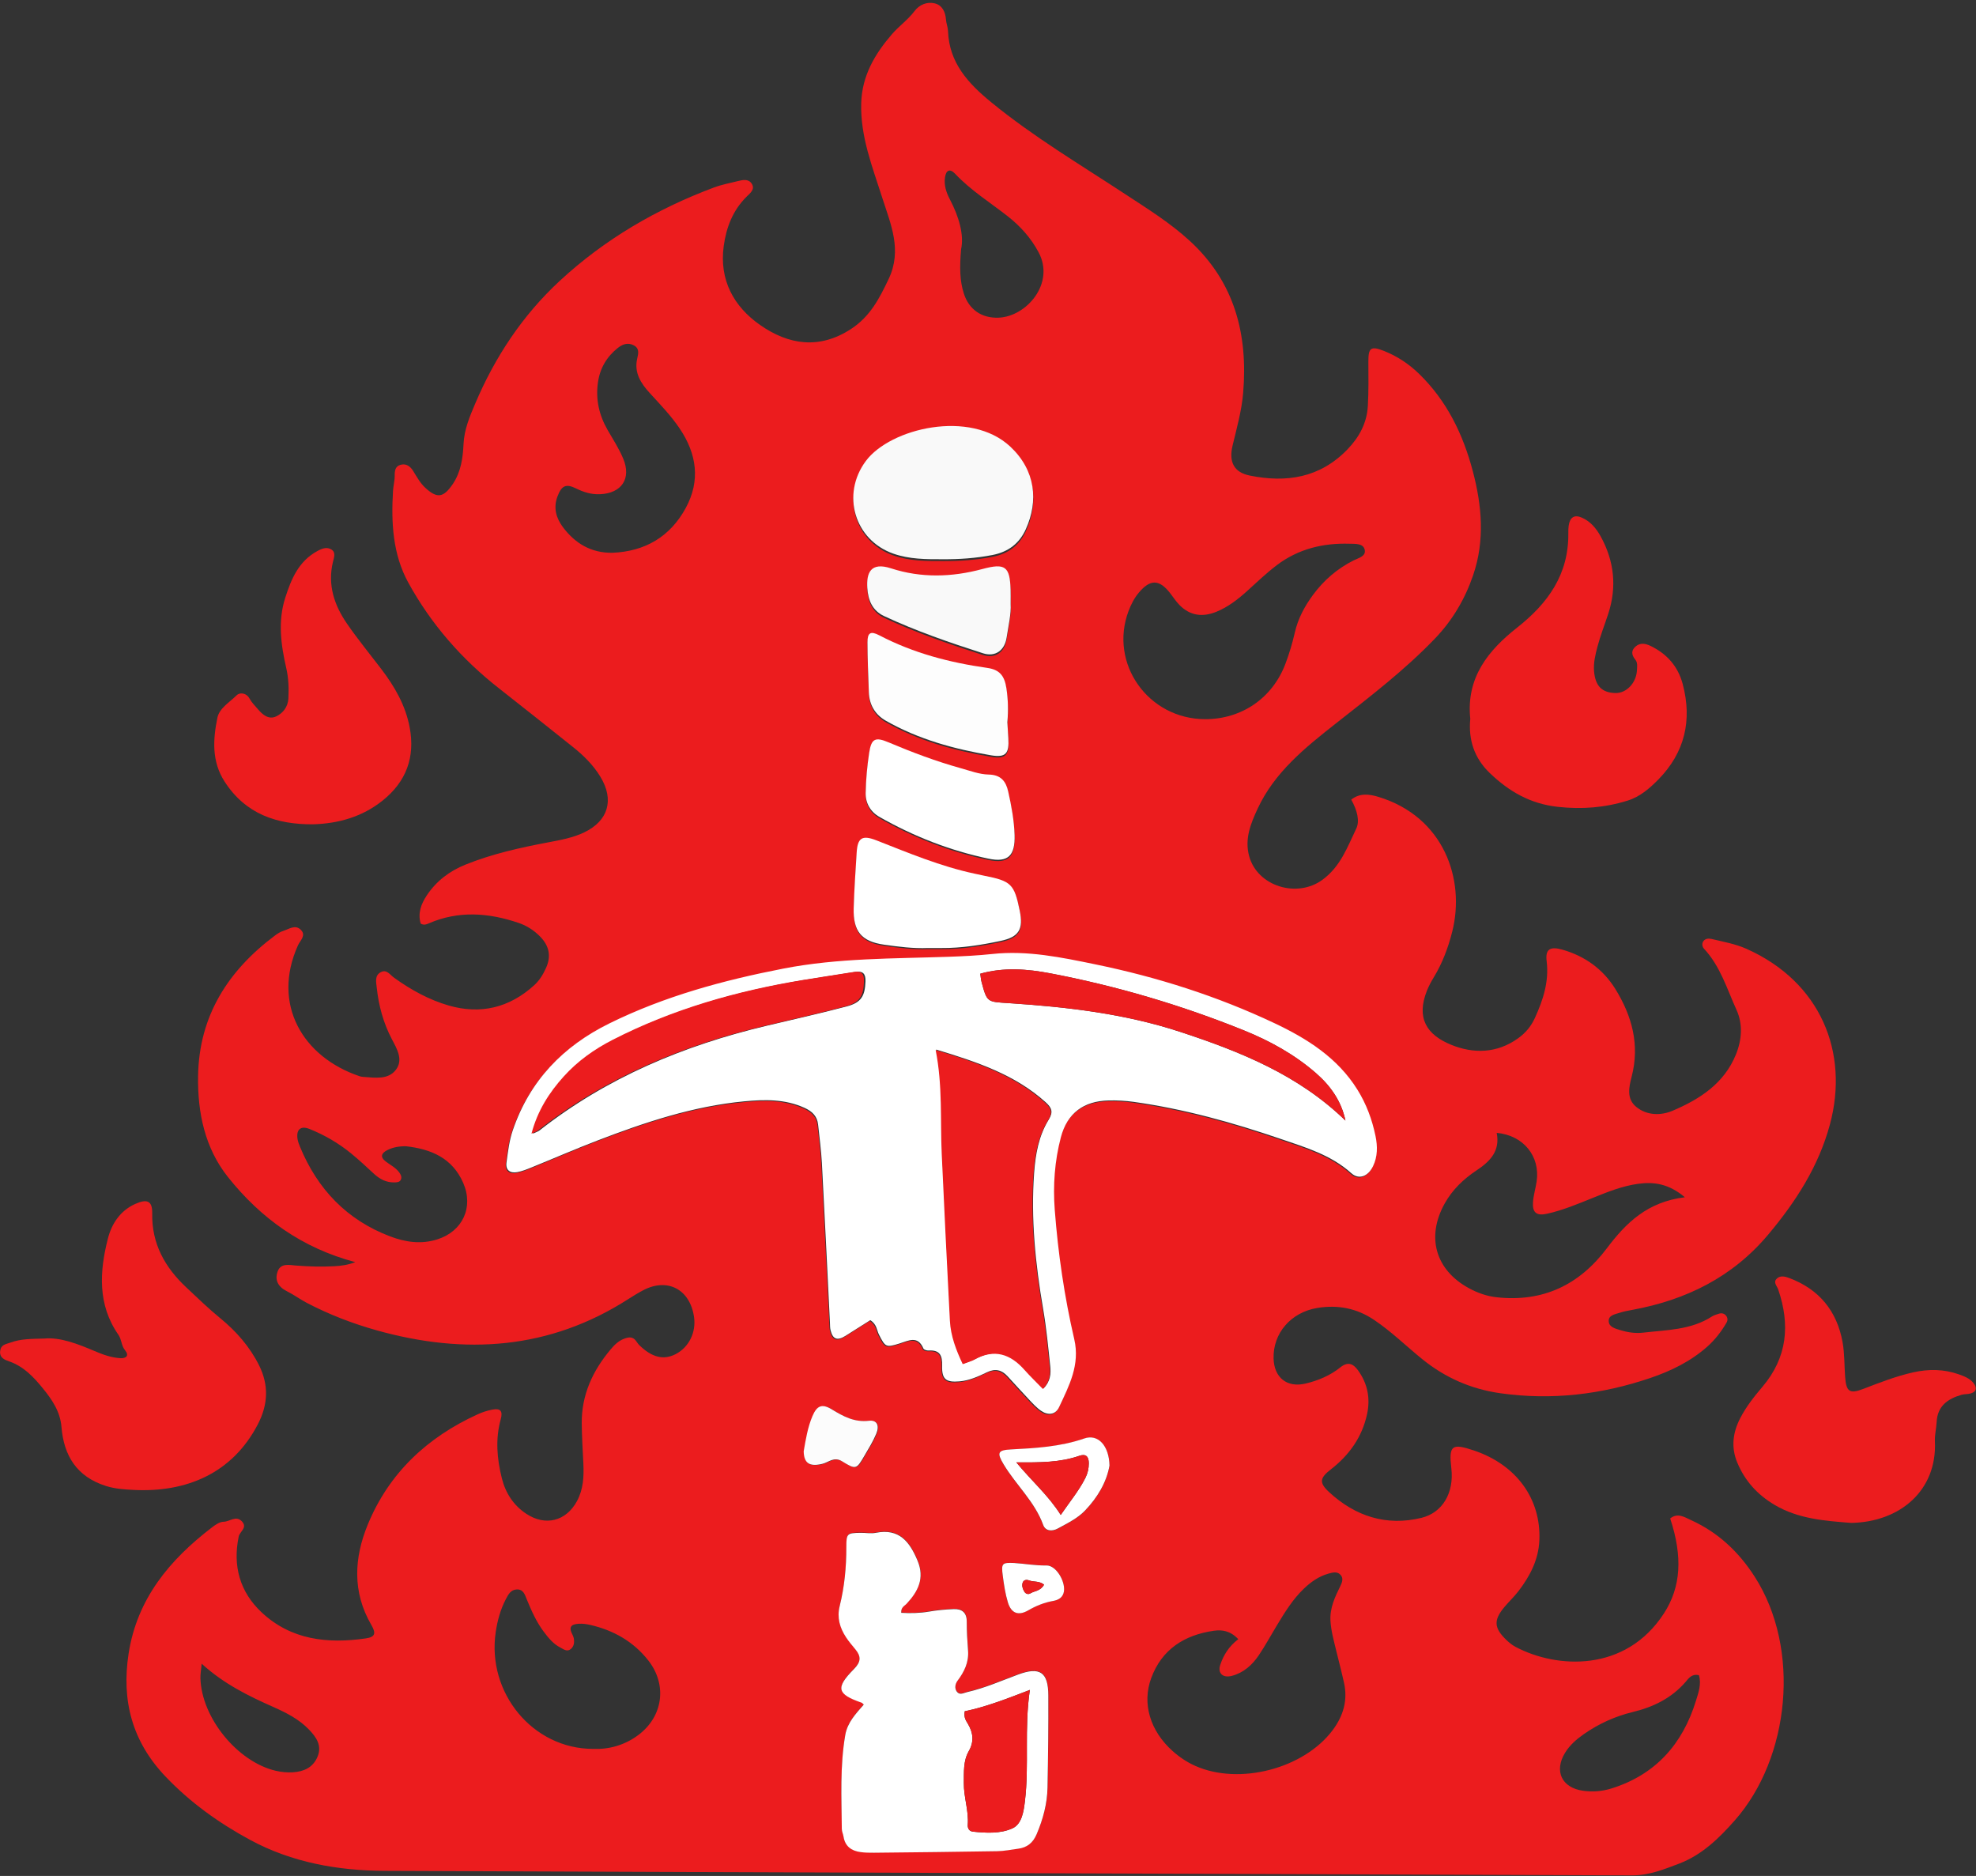 <?xml version="1.0" encoding="UTF-8" standalone="no"?>
<svg xmlns="http://www.w3.org/2000/svg" xmlns:svg="http://www.w3.org/2000/svg" width="172.884mm" height="164.097mm" viewBox="0 0 172.884 164.097" version="1.1" id="svg1">
  <rect x="0" y="0" width="172.884" height="164.097" fill="#333333" stroke="none"/>
  <defs id="defs1">
    <clipPath id="clipPath119">
      <path d="M 0,2000 H 2000 V 0 H 0 Z" transform="translate(-1007.918,-1146.702)" id="path119"></path>
    </clipPath>
    <clipPath id="clipPath159">
      <path d="M 0,2000 H 2000 V 0 H 0 Z" transform="translate(-673.126,-1224.148)" id="path159"></path>
    </clipPath>
    <clipPath id="clipPath163">
      <path d="M 0,2000 H 2000 V 0 H 0 Z" transform="translate(-1165.387,-1438.024)" id="path163"></path>
    </clipPath>
    <clipPath id="clipPath165">
      <path d="M 0,2000 H 2000 V 0 H 0 Z" transform="translate(-1296.897,-1160.522)" id="path165"></path>
    </clipPath>
    <clipPath id="clipPath167">
      <path d="M 0,2000 H 2000 V 0 H 0 Z" transform="translate(-765.909,-1401.617)" id="path167"></path>
    </clipPath>
    <clipPath id="clipPath181">
      <path d="M 0,2000 H 2000 V 0 H 0 Z" transform="translate(-1122.291,-1299.375)" id="path181"></path>
    </clipPath>
    <clipPath id="clipPath183">
      <path d="M 0,2000 H 2000 V 0 H 0 Z" transform="translate(-990.879,-1095.509)" id="path183"></path>
    </clipPath>
    <clipPath id="clipPath185">
      <path d="M 0,2000 H 2000 V 0 H 0 Z" transform="translate(-1085.446,-1120.341)" id="path185"></path>
    </clipPath>
    <clipPath id="clipPath187">
      <path d="M 0,2000 H 2000 V 0 H 0 Z" transform="translate(-1073.98,-1438.432)" id="path187"></path>
    </clipPath>
    <clipPath id="clipPath189">
      <path d="M 0,2000 H 2000 V 0 H 0 Z" transform="translate(-1239.882,-1273.135)" id="path189"></path>
    </clipPath>
    <clipPath id="clipPath191">
      <path d="M 0,2000 H 2000 V 0 H 0 Z" transform="translate(-983.302,-1493.097)" id="path191"></path>
    </clipPath>
    <clipPath id="clipPath193">
      <path d="M 0,2000 H 2000 V 0 H 0 Z" transform="translate(-862.344,-1082.409)" id="path193"></path>
    </clipPath>
    <clipPath id="clipPath195">
      <path d="M 0,2000 H 2000 V 0 H 0 Z" transform="translate(-869,-1495.963)" id="path195"></path>
    </clipPath>
    <clipPath id="clipPath197">
      <path d="M 0,2000 H 2000 V 0 H 0 Z" transform="translate(-978.211,-1358.924)" id="path197"></path>
    </clipPath>
    <clipPath id="clipPath199">
      <path d="M 0,2000 H 2000 V 0 H 0 Z" transform="translate(-1008.084,-1397.895)" id="path199"></path>
    </clipPath>
    <clipPath id="clipPath201">
      <path d="M 0,2000 H 2000 V 0 H 0 Z" transform="translate(-1005.584,-1436.811)" id="path201"></path>
    </clipPath>
    <clipPath id="clipPath203">
      <path d="M 0,2000 H 2000 V 0 H 0 Z" transform="translate(-797.708,-1290.758)" id="path203"></path>
    </clipPath>
    <clipPath id="clipPath205">
      <path d="M 0,2000 H 2000 V 0 H 0 Z" transform="translate(-1006.715,-1477.632)" id="path205"></path>
    </clipPath>
    <clipPath id="clipPath207">
      <path d="M 0,2000 H 2000 V 0 H 0 Z" transform="translate(-989.585,-1600.886)" id="path207"></path>
    </clipPath>
    <clipPath id="clipPath209">
      <path d="M 0,2000 H 2000 V 0 H 0 Z" transform="translate(-1244.738,-1107.897)" id="path209"></path>
    </clipPath>
    <clipPath id="clipPath211">
      <path d="M 0,2000 H 2000 V 0 H 0 Z" transform="translate(-726.967,-1111.861)" id="path211"></path>
    </clipPath>
    <clipPath id="clipPath213">
      <path d="M 0,2000 H 2000 V 0 H 0 Z" transform="translate(-1008.681,-1181.414)" id="path213"></path>
    </clipPath>
    <clipPath id="clipPath215">
      <path d="M 0,2000 H 2000 V 0 H 0 Z" transform="translate(-935.289,-1185.244)" id="path215"></path>
    </clipPath>
    <clipPath id="clipPath217">
      <path d="M 0,2000 H 2000 V 0 H 0 Z" transform="translate(-1018.264,-1139.204)" id="path217"></path>
    </clipPath>
    <clipPath id="clipPath219">
      <path d="M 0,2000 H 2000 V 0 H 0 Z" transform="translate(-1017.844,-1206.745)" id="path219"></path>
    </clipPath>
    <clipPath id="clipPath221">
      <path d="M 0,2000 H 2000 V 0 H 0 Z" transform="translate(-841.316,-1294.851)" id="path221"></path>
    </clipPath>
    <clipPath id="clipPath223">
      <path d="M 0,2000 H 2000 V 0 H 0 Z" transform="translate(-1122.291,-1299.375)" id="path223"></path>
    </clipPath>
    <clipPath id="clipPath225">
      <path d="M 0,2000 H 2000 V 0 H 0 Z" transform="translate(-990.879,-1095.509)" id="path225"></path>
    </clipPath>
    <clipPath id="clipPath227">
      <path d="M 0,2000 H 2000 V 0 H 0 Z" transform="translate(-1008.681,-1181.414)" id="path227"></path>
    </clipPath>
    <clipPath id="clipPath229">
      <path d="M 0,2000 H 2000 V 0 H 0 Z" transform="translate(-1018.264,-1139.204)" id="path229"></path>
    </clipPath>
  </defs>
  <g id="layer1" transform="translate(-21.627,-41.207)">
    <path id="path118" d="m 0,0 c -4.206,0.172 -4.507,-0.072 -3.93,-4.477 0.401,-3.057 0.863,-6.148 1.743,-9.09 1.146,-3.828 3.607,-4.801 7.062,-2.805 2.729,1.577 5.511,2.695 8.611,3.253 1.454,0.262 2.978,0.873 3.564,2.605 1.148,3.398 -2.337,9.737 -5.877,9.662 C 7.377,-0.932 3.723,-0.246 0,0 m -72.627,38.542 c 0.068,-4.219 2.089,-5.415 6.505,-4.334 2.156,0.528 3.982,2.582 6.753,0.868 4.827,-2.985 4.987,-2.795 7.765,1.956 1.442,2.466 2.958,4.924 4.06,7.546 1.207,2.872 0.246,4.829 -2.5,4.509 -5.029,-0.586 -8.833,1.477 -12.854,3.931 -3.425,2.089 -5.169,1.299 -6.708,-2.329 -1.644,-3.872 -2.308,-8.024 -3.021,-12.147 M 32.986,33.593 C 32.859,40.438 29.072,44.634 24.275,42.976 15.973,40.105 7.455,39.627 -1.149,39.182 -5.693,38.946 -5.993,37.984 -3.641,34.05 0.647,26.879 7.131,21.171 10.067,13.062 c 0.748,-2.067 2.975,-2.356 5.094,-1.192 3.293,1.81 6.74,3.444 9.363,6.183 4.351,4.542 7.454,9.811 8.462,15.54 m -313.937,-68.434 c -0.192,-2.094 -0.473,-3.551 -0.435,-4.999 0.361,-13.626 12.747,-28.897 26.025,-32.015 1.914,-0.451 3.962,-0.647 5.922,-0.528 3.719,0.227 6.932,1.573 8.523,5.31 1.69,3.967 -0.443,6.875 -2.947,9.482 -3.435,3.575 -7.822,5.798 -12.281,7.778 -8.65,3.843 -17.119,7.962 -24.807,14.972 m 517.771,-3.964 c -2.536,0.583 -3.597,-1.178 -4.663,-2.398 -4.884,-5.591 -11.114,-8.617 -18.199,-10.334 -6.083,-1.473 -11.735,-4.033 -16.891,-7.617 -2.568,-1.786 -4.917,-3.821 -6.563,-6.527 -3.833,-6.299 -1.108,-12.066 6.246,-13.085 3.324,-0.461 6.655,-0.202 9.879,0.809 15.234,4.778 24.558,15.363 29.16,30.287 0.85,2.755 1.978,5.821 1.031,8.865 M -18.333,454.184 c -0.545,-6.474 -0.432,-10.901 0.922,-15.207 1.766,-5.614 6.185,-8.672 12.088,-8.427 9.595,0.399 19.552,11.806 13.791,22.608 -2.681,5.027 -6.379,9.098 -10.763,12.526 -6.11,4.776 -12.718,8.902 -18.099,14.613 -1.795,1.907 -3.125,1.291 -3.501,-1.203 -0.418,-2.782 0.463,-5.321 1.702,-7.679 3.184,-6.067 4.929,-12.357 3.86,-17.231 m 17.13,-123.253 c 0,2.198 0.032,3.531 -0.006,4.862 -0.235,8.169 -1.834,9.386 -9.806,7.234 -10.537,-2.843 -21.18,-3.122 -31.505,0.24 -7.172,2.335 -8.558,-1.641 -8.243,-6.737 0.263,-4.265 1.747,-7.86 5.804,-9.759 11.065,-5.179 22.61,-9.143 34.219,-12.864 4.26,-1.365 7.477,1.029 8.144,5.371 0.637,4.147 1.604,8.273 1.393,11.653 M -210.209,144.057 c -2.294,0.055 -4.473,-0.285 -6.507,-1.301 -2.071,-1.033 -2.652,-2.387 -0.57,-3.968 1.584,-1.204 3.414,-2.089 4.639,-3.743 0.551,-0.744 0.958,-1.565 0.605,-2.455 -0.379,-0.958 -1.344,-0.997 -2.222,-1.02 -2.839,-0.075 -5.12,1.128 -7.159,3.018 -2.604,2.414 -5.204,4.846 -7.956,7.085 -4.33,3.523 -9.158,6.313 -14.318,8.381 -3.115,1.248 -4.672,-0.331 -4.07,-3.658 0.156,-0.863 0.485,-1.708 0.822,-2.525 6.066,-14.682 16.225,-25.308 31.186,-30.978 5.248,-1.989 10.691,-2.797 16.301,-1.019 8.771,2.779 12.65,11.144 8.911,19.606 -3.777,8.544 -11.07,11.593 -19.662,12.577 M -2.334,290.109 c 0.381,4.203 0.241,7.978 -0.312,11.705 -0.663,4.455 -2.409,6.52 -6.645,7.118 -13.032,1.84 -25.575,5.129 -37.315,11.259 -3.05,1.592 -4.103,0.903 -4.099,-2.438 0.006,-5.748 0.282,-11.497 0.48,-17.245 0.149,-4.335 2.147,-7.717 5.852,-9.831 11.303,-6.449 23.696,-9.817 36.389,-11.965 5.19,-0.878 6.293,0.679 5.993,5.86 -0.115,1.988 -0.246,3.974 -0.343,5.537 m 2.5,-38.916 c -0.159,5.101 -1.096,10.098 -2.204,15.053 -0.786,3.511 -2.483,5.801 -6.761,5.886 -3.231,0.064 -6.464,1.306 -9.649,2.193 -8.541,2.379 -16.819,5.492 -24.987,8.945 -4.655,1.968 -5.952,1.258 -6.698,-3.699 -0.689,-4.579 -1.127,-9.23 -1.2,-13.857 -0.053,-3.48 1.621,-6.443 4.774,-8.239 11.815,-6.728 24.378,-11.634 37.663,-14.421 6.876,-1.443 9.27,1.065 9.062,8.139 m -29.873,-38.971 c 1.552,0 3.103,0.011 4.654,-0.002 6.903,-0.057 13.694,1.034 20.394,2.45 6.471,1.367 7.956,4.07 6.648,10.469 -1.885,9.225 -2.927,10.245 -12.338,12.09 -1.084,0.212 -2.159,0.465 -3.239,0.695 -11.762,2.506 -22.797,7.14 -33.93,11.504 -4.962,1.946 -6.56,0.92 -6.876,-4.18 -0.397,-6.411 -0.853,-12.824 -1.029,-19.243 -0.221,-8.02 2.673,-11.518 10.488,-12.627 5.035,-0.715 10.107,-1.372 15.228,-1.156 m -109.211,137.039 c 11.293,0.464 19.954,5.534 25.357,15.464 5.163,9.487 3.831,18.745 -2.125,27.554 -2.999,4.435 -6.691,8.252 -10.282,12.175 -3.079,3.363 -5.502,7.056 -4.366,11.945 0.426,1.834 0.81,3.546 -1.223,4.602 -2.045,1.062 -3.902,0.348 -5.539,-0.962 -3.789,-3.033 -6.098,-6.941 -6.804,-11.781 -0.866,-5.941 0.372,-11.427 3.361,-16.594 1.884,-3.257 3.959,-6.456 5.389,-9.913 2.842,-6.87 -0.589,-11.913 -8.034,-12.245 -2.941,-0.131 -5.615,0.672 -8.285,1.99 -3.579,1.766 -5.049,0.952 -6.454,-2.807 -1.472,-3.938 -0.423,-7.485 1.936,-10.62 4.229,-5.619 9.771,-8.912 17.069,-8.808 m -6.656,-413.554 c 5.372,-0.23 10.864,1.218 15.665,4.824 8.56,6.43 10.001,17.387 3.381,25.786 -5.153,6.538 -12.004,10.394 -20.034,12.247 -1.283,0.296 -2.644,0.486 -3.949,0.406 -1.903,-0.117 -3.693,-0.587 -2.468,-3.229 0.279,-0.601 0.608,-1.212 0.717,-1.851 0.229,-1.354 0.085,-2.711 -1.035,-3.654 -1.319,-1.11 -2.571,-0.018 -3.631,0.516 -2.422,1.222 -4.123,3.334 -5.728,5.466 -2.558,3.396 -4.246,7.257 -5.863,11.159 -0.661,1.594 -1.139,3.548 -3.467,3.454 -2.107,-0.085 -2.94,-1.768 -3.767,-3.337 -1.882,-3.572 -2.921,-7.415 -3.514,-11.39 -3.126,-20.985 12.789,-40.408 33.693,-40.397 m 120.957,410.685 c 5.765,-0.031 11.431,0.357 17.162,1.465 5.669,1.096 9.388,4.157 11.551,8.924 4.421,9.739 3.383,20.339 -5.341,28.524 -13.856,12.999 -41.496,6.431 -49.972,-4.933 -8.593,-11.52 -3.975,-27.33 9.514,-32.048 5.557,-1.944 11.318,-1.944 17.086,-1.932 M 231.964,126.434 c -5.568,4.671 -10.655,5.398 -16.119,4.655 -5.555,-0.755 -10.698,-2.849 -15.84,-4.923 -5.145,-2.076 -10.269,-4.23 -15.701,-5.433 -3.634,-0.804 -5.11,0.387 -4.866,3.984 0.166,2.419 0.916,4.793 1.268,7.207 1.265,8.694 -4.552,15.923 -13.819,16.778 1.25,-6.241 -2.232,-9.839 -6.972,-12.982 -4.455,-2.955 -8.307,-6.618 -10.988,-11.402 -6.488,-11.574 -3.251,-23.064 8.425,-29.364 2.943,-1.588 6.06,-2.71 9.434,-3.088 16.038,-1.795 28.644,4.232 38.199,16.924 6.56,8.712 13.971,16.065 26.979,17.644 M 66.063,291.73 c 12.596,-0.013 23.248,7.236 27.738,19.084 1.332,3.513 2.428,7.147 3.26,10.811 1.107,4.883 3.39,9.124 6.307,13.081 3.746,5.082 8.402,9.088 14.076,11.94 1.637,0.823 4.414,1.402 3.773,3.775 -0.581,2.153 -3.305,1.912 -5.236,1.971 -9.127,0.281 -17.663,-1.788 -25.037,-7.342 -3.709,-2.794 -7.071,-6.054 -10.534,-9.167 -3.154,-2.835 -6.477,-5.388 -10.44,-7.008 -4.786,-1.955 -9.141,-1.405 -12.824,2.371 -1.229,1.26 -2.184,2.785 -3.281,4.176 -3.709,4.707 -6.836,4.721 -10.75,0.035 -1.581,-1.894 -2.684,-4.062 -3.549,-6.363 -6.807,-18.126 6.819,-37.344 26.497,-37.364 M 77.528,-26.361 c -2.737,2.905 -5.613,3.333 -8.514,2.907 -10.166,-1.494 -17.938,-6.399 -21.612,-16.393 -3.243,-8.821 -0.309,-18.316 7.437,-25.21 2.338,-2.082 4.909,-3.81 7.767,-5.089 15.269,-6.83 37.635,-1.003 47.601,12.386 3.629,4.875 5.228,10.252 3.893,16.286 -0.863,3.896 -1.887,7.756 -2.826,11.634 -0.782,3.231 -1.66,6.426 -1.865,9.79 -0.272,4.445 1.523,8.215 3.388,12.011 0.599,1.22 1.149,2.598 0.214,3.771 -1.145,1.438 -2.735,1.013 -4.294,0.576 -3.308,-0.929 -6.014,-2.826 -8.446,-5.14 -3.903,-3.712 -6.679,-8.273 -9.442,-12.834 -2.068,-3.416 -3.973,-6.94 -6.203,-10.246 -2.276,-3.373 -5.261,-6.067 -9.325,-7.131 -3.124,-0.818 -4.968,0.923 -4.013,3.787 1.131,3.392 2.974,6.403 6.24,8.895 m -129.483,-22.52 c -2.711,-3.111 -5.646,-6.139 -6.401,-10.514 -1.864,-10.794 -1.285,-21.665 -1.192,-32.521 0.007,-0.864 0.447,-1.716 0.585,-2.589 0.53,-3.374 2.73,-4.942 5.884,-5.371 1.531,-0.208 3.098,-0.238 4.647,-0.222 14.202,0.149 28.405,0.288 42.605,0.53 2.422,0.041 4.838,0.538 7.252,0.857 3.113,0.412 5.129,2.023 6.404,5.019 2.203,5.176 3.644,10.505 3.756,16.101 0.213,10.65 0.329,21.304 0.278,31.956 -0.039,8.014 -2.957,9.919 -10.442,7.147 -5.817,-2.156 -11.506,-4.67 -17.59,-6.061 -1.266,-0.29 -2.619,-1.21 -3.618,0.178 -0.849,1.18 -0.523,2.697 0.27,3.754 2.334,3.11 3.934,6.38 3.626,10.411 -0.254,3.317 -0.465,6.647 -0.448,9.971 0.016,3.194 -1.667,4.477 -4.53,4.368 -2.872,-0.11 -5.758,-0.385 -8.59,-0.869 -3.223,-0.552 -6.382,-0.584 -9.539,-0.408 -0.124,1.918 1.098,2.331 1.808,3.086 4.039,4.291 6.376,8.878 3.822,14.974 -2.72,6.493 -6.309,11.202 -14.383,9.605 -1.706,-0.337 -3.541,0.018 -5.316,-0.01 -4.615,-0.072 -4.934,-0.189 -4.92,-4.927 0.022,-6.917 -0.641,-13.727 -2.302,-20.431 -0.981,-3.956 0.041,-7.471 2.182,-10.739 0.969,-1.479 2.132,-2.837 3.262,-4.205 2.029,-2.457 1.935,-4.34 -0.513,-6.811 -6.47,-6.529 -5.847,-8.682 2.686,-11.634 0.175,-0.061 0.301,-0.264 0.717,-0.645 m 2.014,132.545 c 2.286,-1.431 2.207,-3.44 2.993,-4.981 2.23,-4.374 2.438,-4.523 7.083,-3.09 3.085,0.952 6.334,2.907 8.3,-1.737 0.176,-0.418 1.182,-0.724 1.778,-0.686 3.937,0.253 4.791,-1.723 4.69,-5.326 -0.131,-4.675 1.376,-5.748 6.051,-5.339 3.389,0.296 6.468,1.701 9.438,3.136 2.929,1.416 5.103,0.817 7.134,-1.365 2.422,-2.601 4.776,-5.266 7.223,-7.843 1.374,-1.447 2.731,-2.981 4.356,-4.099 2.35,-1.615 4.962,-1.472 6.242,1.256 3.469,7.397 7.3,14.636 5.249,23.479 -3.41,14.706 -5.593,29.637 -6.745,44.705 -0.649,8.478 -0.038,16.909 2.103,25.083 2.207,8.423 7.926,12.563 16.507,12.771 2.874,0.07 5.785,-0.085 8.632,-0.482 17.432,-2.436 34.316,-7.141 50.925,-12.825 8.576,-2.936 17.348,-5.513 24.385,-11.835 2.623,-2.357 5.791,-1.144 7.505,2.39 1.616,3.33 1.595,6.91 0.867,10.445 -1.172,5.693 -3.162,11.071 -6.264,16.046 -6.89,11.05 -17.415,17.659 -28.734,23.003 -19.751,9.324 -40.474,15.913 -61.863,20.306 -11.726,2.409 -23.497,4.897 -35.595,3.595 -5.081,-0.547 -10.158,-0.797 -15.26,-0.973 -19.062,-0.659 -38.175,-0.409 -57.046,-4.079 -20.786,-4.042 -41.065,-9.539 -60.154,-18.94 -16.082,-7.921 -27.611,-19.849 -33.455,-37.027 -1.236,-3.632 -1.633,-7.363 -2.154,-11.087 -0.363,-2.594 1.194,-3.759 3.631,-3.339 1.724,0.297 3.402,0.986 5.039,1.649 7.612,3.085 15.147,6.368 22.813,9.31 16.403,6.294 33.019,11.843 50.666,13.528 7.135,0.682 14.146,0.84 20.912,-2.244 2.696,-1.229 4.397,-2.892 4.703,-5.849 0.457,-4.416 1.069,-8.824 1.307,-13.252 0.99,-18.396 1.863,-36.797 2.783,-55.197 0.044,-0.885 0.01,-1.799 0.225,-2.646 0.789,-3.107 2.329,-3.651 5.16,-1.877 2.818,1.765 5.622,3.552 8.57,5.416 M -227.834,104 c -18.47,4.91 -32.686,15.193 -43.989,29.368 -8.011,10.045 -10.561,22.246 -10.376,34.901 0.306,20.854 10.348,36.516 26.646,48.699 0.891,0.666 1.737,1.203 2.836,1.563 2.065,0.677 4.185,2.306 6.1,0.321 1.863,-1.93 -0.285,-3.646 -1.045,-5.333 -9.112,-20.236 1.526,-38.606 21.38,-45.254 0.416,-0.139 0.87,-0.196 1.311,-0.224 3.998,-0.264 8.511,-1.056 11.196,2.487 2.616,3.451 0.352,7.215 -1.414,10.578 -2.933,5.585 -4.556,11.56 -5.218,17.788 -0.2,1.881 -0.817,4.226 1.428,5.38 2.023,1.04 3.134,-0.901 4.521,-1.903 5.799,-4.186 12.068,-7.656 18.899,-9.635 11.043,-3.199 21.053,-0.79 29.627,7.03 1.839,1.677 3.081,3.755 4.09,6.016 1.867,4.187 0.977,7.747 -2.201,10.922 -2.09,2.087 -4.529,3.639 -7.275,4.574 -10.39,3.537 -20.803,4.33 -31.16,-0.174 -0.829,-0.361 -1.613,-0.677 -2.735,-0.054 -1.045,3.52 0.095,6.747 2.128,9.783 3.317,4.952 7.835,8.38 13.352,10.604 9.318,3.757 19.062,5.905 28.883,7.755 4.151,0.783 8.305,1.545 12.143,3.376 8.378,3.998 10.506,11.261 5.642,19.25 -2.456,4.034 -5.762,7.325 -9.435,10.248 -8.517,6.778 -17.014,13.58 -25.588,20.285 -12.924,10.104 -23.538,22.253 -31.411,36.593 -5.387,9.811 -5.942,20.737 -5.284,31.709 0.106,1.769 0.6,3.527 0.583,5.287 -0.017,1.68 0.184,3.157 1.908,3.699 1.98,0.622 3.457,-0.443 4.46,-2.06 1.284,-2.069 2.428,-4.21 4.261,-5.895 4.072,-3.746 6.243,-3.345 9.391,1.243 2.899,4.226 3.56,9.15 3.778,13.833 0.24,5.163 2.15,9.615 4.03,14.045 6.842,16.119 16.339,30.519 29.263,42.481 15.546,14.39 33.505,24.842 53.275,32.256 2.633,0.988 5.441,1.52 8.184,2.199 1.736,0.429 3.737,0.913 4.89,-0.823 1.306,-1.964 -0.502,-3.31 -1.709,-4.501 -4.782,-4.72 -7.053,-10.614 -7.942,-17.077 -1.613,-11.734 3.454,-20.955 12.587,-27.33 9.809,-6.847 20.488,-8.56 31.504,-1.324 6.55,4.302 9.716,10.455 12.929,17.212 4.783,10.054 0.698,19.002 -2.184,28.06 -3.42,10.751 -7.636,21.201 -7.291,32.819 0.282,9.479 4.756,16.977 10.613,23.767 2.415,2.8 5.546,4.984 7.835,8.025 1.669,2.218 4.342,3.301 6.999,2.642 2.583,-0.639 3.669,-2.959 3.869,-5.639 0.098,-1.318 0.654,-2.608 0.701,-3.921 0.392,-11.022 7.009,-18.138 14.955,-24.639 14.55,-11.901 30.67,-21.475 46.32,-31.752 7.733,-5.079 15.611,-9.957 22.447,-16.267 15.403,-14.219 20.028,-32.185 18.344,-52.419 -0.521,-6.246 -2.224,-12.213 -3.664,-18.247 -1.346,-5.635 0.454,-9.248 5.906,-10.358 12.71,-2.587 24.309,-0.812 33.811,9.024 4.124,4.269 6.741,9.162 7.067,15.062 0.281,5.094 0.207,10.211 0.178,15.317 -0.029,4.756 0.867,5.477 5.428,3.662 4.554,-1.811 8.588,-4.478 12.121,-7.914 9.6,-9.34 15.207,-20.902 18.567,-33.644 3.152,-11.952 4.223,-23.943 0.11,-35.983 -2.831,-8.29 -7.182,-15.624 -13.217,-21.91 -10.47,-10.911 -22.445,-20.046 -34.305,-29.378 -10.525,-8.282 -21.169,-16.815 -27.018,-29.464 -2.368,-5.122 -4.544,-10.367 -2.915,-16.367 2.829,-10.424 16.526,-14.617 25.306,-8.208 6.293,4.593 8.649,11.308 11.729,17.721 1.27,2.643 0.332,6.346 -1.729,10.022 2.927,2.341 6.197,1.929 9.385,0.961 22.647,-6.881 30.109,-28.516 25.541,-46.599 -1.395,-5.522 -3.385,-10.86 -6.375,-15.776 -0.917,-1.508 -1.766,-3.087 -2.412,-4.725 -3.679,-9.356 -0.113,-15.131 8.375,-18.605 7.717,-3.158 15.932,-3.054 23.273,2.297 2.562,1.868 4.395,4.045 5.74,7 2.852,6.27 4.903,12.538 4.051,19.589 -0.497,4.103 1.091,5.245 5.541,3.961 7.702,-2.223 13.959,-6.712 18.191,-13.539 5.773,-9.309 8.523,-19.281 5.669,-30.307 -0.941,-3.638 -1.853,-7.705 1.587,-10.499 3.742,-3.04 8.581,-3.029 12.619,-1.304 9.325,3.983 17.748,9.362 21.833,19.401 2.086,5.125 2.457,10.529 0.205,15.476 -3.294,7.235 -5.587,15.068 -11.207,21.096 -0.632,0.68 -0.81,1.677 -0.334,2.485 0.652,1.107 1.95,1.152 2.955,0.909 4.055,-0.979 8.183,-1.681 12.047,-3.404 25.704,-11.461 35.525,-35.849 28.868,-60.659 -3.904,-14.545 -11.854,-26.858 -21.446,-38.25 -12.287,-14.593 -28.263,-22.466 -46.725,-25.889 -1.529,-0.283 -3.078,-0.542 -4.545,-1.034 -1.612,-0.54 -3.958,-0.81 -3.793,-3.023 0.147,-1.979 2.361,-2.471 4.017,-2.983 2.559,-0.791 5.24,-1.176 7.905,-0.866 8.118,0.946 16.484,0.883 23.74,5.567 0.731,0.473 1.623,0.724 2.469,0.988 0.907,0.283 1.792,0.096 2.408,-0.645 0.61,-0.732 0.691,-1.614 0.197,-2.462 -1.801,-3.089 -3.955,-5.894 -6.642,-8.278 -5.751,-5.107 -12.513,-8.406 -19.709,-10.85 -16.867,-5.726 -34.121,-7.773 -51.84,-5.274 -10.153,1.433 -19.141,5.385 -27.11,11.855 -5.513,4.477 -10.591,9.468 -16.518,13.468 -6.066,4.093 -12.614,5.325 -19.687,4.168 C 95.713,86.661 89.497,79.42 89.73,70.707 c 0.177,-6.61 4.595,-10.218 11.081,-8.683 4.326,1.023 8.501,2.777 11.981,5.574 2.692,2.163 4.505,1.235 6.113,-0.968 3.324,-4.548 4.35,-9.707 3.159,-15.18 -1.723,-7.926 -6.135,-14.146 -12.508,-19.089 -3.831,-2.971 -4.174,-4.591 -0.634,-7.863 9.042,-8.359 19.773,-11.861 31.917,-8.916 7.457,1.808 11.33,8.816 10.37,17.092 -0.929,7.996 0.107,8.806 7.896,6.173 14.589,-4.933 23.125,-16.664 22.543,-30.969 -0.274,-6.731 -3.222,-12.384 -7.193,-17.581 -1.478,-1.936 -3.282,-3.621 -4.854,-5.489 -3.834,-4.557 -3.692,-7.277 0.618,-11.418 0.953,-0.916 2.017,-1.789 3.177,-2.404 14.282,-7.574 38.061,-8.902 51.326,11.566 5.865,9.051 6.571,19.515 2.162,32.823 2.597,2.093 4.989,0.437 7.272,-0.6 9.32,-4.233 16.443,-10.952 21.95,-19.525 16.04,-24.966 12.177,-62.632 -6.834,-84.209 -5.586,-6.342 -11.46,-12.025 -19.383,-15.034 -5.197,-1.974 -10.337,-4.051 -16.217,-4.028 -143.776,0.57 -287.55,0.959 -431.325,1.563 -16.196,0.068 -32.104,2.896 -46.528,10.692 -10.793,5.833 -20.746,12.943 -29.331,21.975 -11.497,12.094 -15.189,26.195 -12.724,42.348 2.908,19.056 14.217,32.539 28.909,43.782 1.161,0.889 2.636,1.898 3.971,1.907 2.1,0.014 4.231,2.284 6.285,0.158 2.109,-2.184 -0.709,-3.521 -1.075,-5.283 -2.115,-10.17 0.411,-19.127 7.867,-26.148 10.2,-9.605 22.854,-10.983 36.087,-9.059 3.198,0.465 3.645,1.679 1.904,4.669 -6.614,11.357 -5.964,23.14 -1.238,34.645 7.334,17.857 20.589,30.22 38.046,38.175 1.605,0.732 3.335,1.286 5.065,1.618 2.742,0.523 3.68,-0.467 2.885,-3.336 -1.898,-6.852 -1.297,-13.636 0.372,-20.362 1.267,-5.111 4.004,-9.394 8.486,-12.344 6.615,-4.356 13.752,-2.546 17.506,4.398 2.197,4.062 2.427,8.474 2.21,12.964 -0.224,4.657 -0.519,9.316 -0.557,13.976 -0.08,9.801 3.78,18.121 9.971,25.493 1.288,1.534 2.697,2.957 4.641,3.692 1.534,0.58 3.002,0.877 4.151,-0.737 0.385,-0.541 0.764,-1.105 1.239,-1.563 4.345,-4.197 8.383,-5.146 12.524,-2.976 4.582,2.4 7.091,7.544 6.292,12.895 -1.417,9.483 -9.169,13.564 -17.524,9.186 -1.768,-0.927 -3.48,-1.974 -5.161,-3.054 -27.277,-17.514 -56.515,-19.363 -87.016,-10.835 -8.354,2.337 -16.435,5.457 -24.14,9.471 -2.358,1.228 -4.517,2.846 -6.896,4.026 -3.019,1.497 -4.37,3.825 -3.23,6.914 1.077,2.918 4.008,2.175 6.263,2 4.441,-0.345 8.868,-0.485 13.311,-0.239 2.371,0.131 4.698,0.422 7.254,1.41" style="fill:#ec1c1e;fill-opacity:1;fill-rule:nonzero;stroke:none" transform="matrix(0.253,0,0,-0.253,110.353,177.924)" clip-path="url(#clipPath119)"></path>
    <path id="path158" d="m 0,0 c 5.524,0.501 11.52,-1.812 17.434,-4.332 2.87,-1.224 5.77,-2.272 8.878,-2.456 2.005,-0.12 3.198,0.852 1.623,2.771 -1.318,1.607 -1.112,3.644 -2.318,5.378 -7.196,10.353 -6.507,21.852 -3.584,33.254 1.292,5.035 4.199,9.584 9.471,11.936 4.07,1.816 5.927,1.064 5.843,-3.26 -0.207,-10.527 4.408,-18.699 11.798,-25.623 3.874,-3.63 7.674,-7.325 11.803,-10.703 5.497,-4.499 10.177,-9.841 13.378,-16.281 3.403,-6.848 3.08,-13.566 -0.474,-20.383 -8.851,-16.973 -24.752,-23.569 -42.929,-22.64 -3.178,0.162 -6.405,0.352 -9.617,1.375 -10.079,3.21 -14.53,10.477 -15.337,20.381 -0.436,5.359 -3.276,9.463 -6.379,13.283 -3.136,3.86 -6.592,7.604 -11.628,9.374 -1.425,0.501 -3.497,1.163 -3.198,3.613 0.276,2.265 1.925,2.319 3.658,2.948 C -8.125,-0.111 -4.643,-0.121 0,0" style="fill:#ec1c1e;fill-opacity:1;fill-rule:nonzero;stroke:none" transform="matrix(0.253,0,0,-0.253,25.496,158.295)" clip-path="url(#clipPath159)"></path>
    <path id="path162" d="m 0,0 c -1.509,14.268 6.269,23.707 16.191,31.527 10.738,8.463 17.866,18.447 17.711,32.617 -0.009,0.887 -0.003,1.786 0.125,2.66 0.422,2.874 1.955,3.89 4.551,2.757 2.95,-1.287 4.971,-3.691 6.494,-6.453 4.722,-8.563 5.682,-17.525 2.62,-26.857 -1.231,-3.754 -2.694,-7.445 -3.699,-11.258 -0.726,-2.761 -1.436,-5.589 -1.191,-8.534 0.425,-5.101 2.709,-7.454 7.443,-7.546 3.713,-0.072 7.109,3.438 7.376,7.724 0.082,1.308 0.326,2.775 -0.577,3.863 -1.399,1.687 -1.417,3.246 0.235,4.6 1.545,1.267 3.344,0.931 4.999,0.135 5.686,-2.734 9.543,-7.051 11.181,-13.214 3.333,-12.54 0.712,-23.666 -8.381,-32.956 -3.003,-3.067 -6.374,-5.999 -10.641,-7.33 -7.908,-2.467 -15.85,-3.095 -24.231,-2.162 -9.493,1.058 -16.802,5.302 -23.434,11.646 C 1.255,-13.503 -0.683,-7.078 0,0" style="fill:#ec1c1e;fill-opacity:1;fill-rule:nonzero;stroke:none" transform="matrix(0.253,0,0,-0.253,150.265,104.085)" clip-path="url(#clipPath163)"></path>
    <path id="path164" d="m 0,0 c -9.153,0.717 -18.26,1.349 -26.512,6.23 -5.959,3.524 -10.252,8.283 -12.893,14.584 -2.208,5.264 -1.582,10.376 0.998,15.389 2.052,3.985 4.815,7.473 7.675,10.839 8.649,10.183 9.643,21.496 5.455,33.699 -0.405,1.177 -1.733,2.347 -0.601,3.591 1.215,1.335 2.976,0.882 4.38,0.356 10.359,-3.885 16.557,-11.397 18.497,-22.221 0.699,-3.902 0.588,-7.947 0.873,-11.926 0.365,-5.112 1.501,-6.051 6.22,-4.233 5.721,2.204 11.414,4.434 17.414,5.768 5.284,1.174 10.516,1.113 15.674,-0.701 1.889,-0.664 3.787,-1.404 5.061,-2.979 1.116,-1.378 1.309,-2.925 -0.85,-3.606 -1.038,-0.328 -2.219,-0.195 -3.27,-0.498 -4.774,-1.381 -8.335,-3.887 -8.6,-9.441 -0.105,-2.206 -0.707,-4.415 -0.601,-6.6 C 29.742,11.135 16.748,0.3 0,0" style="fill:#ec1c1e;fill-opacity:1;fill-rule:nonzero;stroke:none" transform="matrix(0.253,0,0,-0.253,183.598,174.422)" clip-path="url(#clipPath165)"></path>
    <path id="path166" d="m 0,0 c -12.62,-0.08 -23.363,3.589 -30.568,14.763 -4.514,7 -4.032,14.58 -2.499,22.075 0.686,3.353 4.271,5.368 6.681,7.798 0.977,0.985 3.308,0.937 4.464,-1.2 0.722,-1.337 1.864,-2.456 2.864,-3.633 1.661,-1.956 3.759,-3.692 6.303,-2.499 2.362,1.107 4.083,3.292 4.237,6.183 0.189,3.546 0.069,7.057 -0.74,10.564 -1.858,8.058 -2.93,16.237 -0.339,24.287 2.065,6.417 4.58,12.631 11.176,16.185 C 3.39,95.5 4.871,95.918 6.36,95.013 7.971,94.034 7.248,92.208 6.894,90.74 4.992,82.851 7.312,75.839 11.687,69.467 15.417,64.034 19.62,58.925 23.62,53.679 28.234,47.626 31.979,41.155 33.419,33.554 35.378,23.218 32.251,14.747 24.05,8.194 17.02,2.576 8.817,0.264 0,0" style="fill:#ec1c1e;fill-opacity:1;fill-rule:nonzero;stroke:none" transform="matrix(0.253,0,0,-0.253,49.013,113.313)" clip-path="url(#clipPath167)"></path>
    <path id="path180" d="m 0,0 c -1.382,6.653 -5.104,11.963 -10.16,16.373 -7.428,6.479 -15.954,11.178 -25.05,14.848 -21.621,8.726 -43.882,15.297 -66.789,19.674 -8.068,1.542 -16.108,2.172 -24.283,-0.114 0.169,-1.111 0.22,-1.998 0.445,-2.839 1.907,-7.145 1.935,-6.853 9.338,-7.337 20.142,-1.316 40.153,-3.619 59.453,-9.964 C -36.313,23.825 -16.229,15.771 0,0 m -280.975,-4.524 c 1.168,0.562 1.795,0.737 2.268,1.108 23.293,18.288 49.896,29.384 78.483,36.183 9.264,2.203 18.564,4.27 27.767,6.701 5.016,1.325 6.305,3.599 6.477,8.659 0.09,2.649 -0.879,3.681 -3.492,3.261 -5.905,-0.95 -11.822,-1.821 -17.723,-2.795 -22.871,-3.776 -44.955,-10.046 -65.684,-20.657 -6.388,-3.27 -12.14,-7.356 -16.948,-12.688 -5.058,-5.609 -9.048,-11.832 -11.148,-19.772 m 176.528,-88.106 c 2.467,2.46 2.633,5.121 2.355,7.743 -0.698,6.6 -1.328,13.225 -2.451,19.76 -2.675,15.575 -4.27,31.194 -3.115,47.013 0.472,6.48 1.584,12.824 5.038,18.427 1.627,2.64 1.123,4.073 -1.108,6.075 -10.566,9.486 -23.495,13.828 -37.79,18.163 2.444,-12.372 1.566,-24.111 2.094,-35.803 0.87,-19.266 1.832,-38.526 2.828,-57.786 0.274,-5.299 2.142,-10.145 4.433,-15.007 1.691,0.648 3.002,0.983 4.15,1.617 6.776,3.74 12.312,1.908 17.177,-3.576 2.02,-2.277 4.223,-4.391 6.389,-6.626 m -59.867,23.621 c -2.948,-1.865 -5.752,-3.652 -8.57,-5.417 -2.831,-1.773 -4.371,-1.23 -5.16,1.878 -0.215,0.847 -0.181,1.761 -0.226,2.646 -0.919,18.4 -1.792,36.801 -2.782,55.196 -0.238,4.429 -0.85,8.837 -1.307,13.253 -0.307,2.957 -2.007,4.62 -4.703,5.849 -6.766,3.083 -13.777,2.926 -20.912,2.244 -17.647,-1.685 -34.263,-7.235 -50.666,-13.529 -7.666,-2.942 -15.201,-6.224 -22.813,-9.309 -1.637,-0.664 -3.315,-1.352 -5.039,-1.649 -2.437,-0.421 -3.994,0.745 -3.631,3.338 0.521,3.724 0.918,7.455 2.154,11.088 5.844,17.178 17.373,29.106 33.455,37.026 19.089,9.401 39.368,14.899 60.154,18.941 18.871,3.67 37.984,3.42 57.046,4.079 5.102,0.176 10.179,0.425 15.26,0.972 12.098,1.302 23.869,-1.185 35.595,-3.594 C -65.07,49.609 -44.347,43.021 -24.596,33.696 -13.277,28.353 -2.752,21.744 4.138,10.694 7.24,5.718 9.229,0.341 10.402,-5.352 c 0.728,-3.536 0.749,-7.115 -0.867,-10.445 -1.714,-3.534 -4.882,-4.747 -7.505,-2.39 -7.037,6.322 -15.809,8.899 -24.385,11.834 -16.609,5.685 -33.493,10.39 -50.925,12.825 -2.847,0.398 -5.758,0.552 -8.632,0.483 -8.581,-0.208 -14.3,-4.349 -16.507,-12.771 -2.142,-8.174 -2.752,-16.605 -2.103,-25.083 1.152,-15.068 3.334,-29.999 6.745,-44.705 2.051,-8.844 -1.78,-16.082 -5.249,-23.479 -1.28,-2.729 -3.892,-2.872 -6.242,-1.256 -1.625,1.117 -2.982,2.652 -4.356,4.099 -2.447,2.576 -4.801,5.241 -7.223,7.843 -2.031,2.182 -4.205,2.781 -7.134,1.365 -2.97,-1.435 -6.049,-2.84 -9.438,-3.136 -4.675,-0.409 -6.182,0.664 -6.051,5.339 0.101,3.603 -0.753,5.579 -4.69,5.326 -0.596,-0.038 -1.602,0.268 -1.778,0.686 -1.966,4.643 -5.215,2.689 -8.3,1.737 -4.645,-1.433 -4.853,-1.284 -7.083,3.09 -0.786,1.54 -0.707,3.55 -2.993,4.981" style="fill:#ffffff;fill-opacity:1;fill-rule:nonzero;stroke:none" transform="matrix(0.253,0,0,-0.253,139.342,139.228)" clip-path="url(#clipPath181)"></path>
    <path id="path182" d="m 0,0 c -0.401,-2.12 0.444,-3.248 1.101,-4.355 1.846,-3.112 2.155,-6.179 0.304,-9.409 -1.966,-3.431 -1.666,-7.22 -1.717,-10.995 -0.067,-4.891 1.732,-9.576 1.358,-14.485 -0.089,-1.172 0.461,-2.229 1.778,-2.368 4.651,-0.492 9.564,-0.745 13.71,1.155 3.254,1.492 3.855,5.942 4.268,9.314 1.527,12.467 -0.276,25.039 1.715,38.532 C 14.401,4.272 7.444,1.555 0,0 m -34.916,2.312 c -0.416,0.381 -0.542,0.584 -0.717,0.644 -8.533,2.952 -9.156,5.106 -2.686,11.635 2.448,2.471 2.542,4.353 0.513,6.811 -1.13,1.368 -2.293,2.725 -3.262,4.204 -2.141,3.269 -3.162,6.783 -2.182,10.74 1.661,6.704 2.324,13.513 2.302,20.431 -0.014,4.738 0.305,4.855 4.92,4.927 1.775,0.027 3.611,-0.328 5.316,0.01 8.074,1.596 11.663,-3.113 14.383,-9.606 2.554,-6.095 0.217,-10.683 -3.822,-14.974 -0.71,-0.754 -1.932,-1.167 -1.807,-3.086 3.156,-0.176 6.315,-0.143 9.538,0.408 2.832,0.484 5.718,0.76 8.59,0.87 2.863,0.109 4.546,-1.174 4.53,-4.369 -0.017,-3.323 0.194,-6.654 0.448,-9.971 0.308,-4.03 -1.292,-7.3 -3.626,-10.41 -0.793,-1.057 -1.119,-2.575 -0.27,-3.754 0.999,-1.389 2.352,-0.468 3.618,-0.179 6.084,1.392 11.774,3.906 17.59,6.061 7.485,2.773 10.403,0.868 10.442,-7.147 0.051,-10.652 -0.065,-21.306 -0.278,-31.956 -0.112,-5.596 -1.553,-10.924 -3.756,-16.101 -1.275,-2.996 -3.291,-4.606 -6.404,-5.019 -2.414,-0.319 -4.83,-0.815 -7.252,-0.856 -14.2,-0.243 -28.403,-0.382 -42.605,-0.531 -1.549,-0.016 -3.116,0.014 -4.647,0.222 -3.154,0.429 -5.354,1.997 -5.884,5.371 -0.138,0.874 -0.578,1.725 -0.585,2.589 -0.093,10.857 -0.672,21.727 1.192,32.521 0.755,4.376 3.69,7.403 6.401,10.515" style="fill:#ffffff;fill-opacity:1;fill-rule:nonzero;stroke:none" transform="matrix(0.253,0,0,-0.253,106.034,190.9)" clip-path="url(#clipPath183)"></path>
    <path id="path184" d="m 0,0 c -3.267,-2.492 -5.109,-5.503 -6.24,-8.895 -0.955,-2.864 0.888,-4.605 4.012,-3.787 4.065,1.064 7.049,3.758 9.326,7.131 2.23,3.305 4.134,6.83 6.203,10.246 2.762,4.56 5.539,9.121 9.441,12.834 2.433,2.314 5.139,4.211 8.446,5.139 1.56,0.438 3.15,0.863 4.294,-0.575 0.936,-1.174 0.385,-2.551 -0.213,-3.771 -1.866,-3.797 -3.661,-7.566 -3.388,-12.011 0.205,-3.364 1.083,-6.559 1.865,-9.79 0.939,-3.878 1.963,-7.738 2.825,-11.634 1.335,-6.034 -0.263,-11.411 -3.892,-16.286 -9.966,-13.39 -32.332,-19.216 -47.601,-12.386 -2.858,1.279 -5.43,3.007 -7.767,5.089 -7.747,6.894 -10.68,16.389 -7.437,25.21 3.674,9.994 11.445,14.899 21.611,16.393 C -5.613,3.333 -2.737,2.905 0,0" style="fill:#ffffff;fill-opacity:0;fill-rule:nonzero;stroke:none" transform="matrix(0.253,0,0,-0.253,130.004,184.606)" clip-path="url(#clipPath185)"></path>
    <path id="path186" d="m 0,0 c -19.678,0.02 -33.304,19.238 -26.496,37.364 0.864,2.301 1.968,4.469 3.549,6.363 3.914,4.686 7.041,4.672 10.75,-0.035 1.096,-1.391 2.051,-2.916 3.28,-4.176 3.684,-3.776 8.038,-4.326 12.824,-2.37 3.963,1.619 7.286,4.172 10.441,7.007 3.463,3.113 6.825,6.373 10.534,9.167 7.374,5.555 15.909,7.623 25.037,7.342 1.931,-0.059 4.654,0.182 5.235,-1.971 0.642,-2.373 -2.135,-2.952 -3.772,-3.775 C 45.707,52.064 41.052,48.058 37.306,42.976 34.389,39.019 32.105,34.778 30.998,29.895 30.167,26.231 29.07,22.597 27.738,19.084 23.248,7.236 12.597,-0.013 0,0" style="fill:#ffffff;fill-opacity:0;fill-rule:nonzero;stroke:none" transform="matrix(0.253,0,0,-0.253,127.098,103.982)" clip-path="url(#clipPath187)"></path>
    <path id="path188" d="m 0,0 c -13.008,-1.578 -20.419,-8.932 -26.979,-17.644 -9.555,-12.692 -22.161,-18.719 -38.199,-16.923 -3.374,0.378 -6.491,1.499 -9.434,3.087 -11.676,6.301 -14.912,17.791 -8.425,29.364 2.682,4.784 6.533,8.448 10.988,11.402 4.74,3.144 8.222,6.741 6.972,12.982 9.267,-0.854 15.084,-8.084 13.819,-16.778 -0.351,-2.414 -1.102,-4.787 -1.267,-7.207 -0.245,-3.597 1.231,-4.787 4.865,-3.983 5.432,1.202 10.556,3.357 15.701,5.432 5.143,2.074 10.285,4.169 15.84,4.924 C -10.655,5.398 -5.568,4.672 0,0" style="fill:#ffffff;fill-opacity:0;fill-rule:nonzero;stroke:none" transform="matrix(0.253,0,0,-0.253,169.147,145.878)" clip-path="url(#clipPath189)"></path>
    <path id="path190" d="m 0,0 c -5.77,-0.016 -11.53,-0.015 -17.087,1.928 -13.489,4.718 -18.107,20.528 -9.514,32.049 8.476,11.363 36.116,17.931 49.972,4.932 8.724,-8.184 9.761,-18.785 5.34,-28.523 C 26.548,5.619 22.83,2.558 17.161,1.461 11.43,0.353 5.764,-0.034 0,0" style="fill:#f9f9f9;fill-opacity:1;fill-rule:nonzero;stroke:none" transform="matrix(0.253,0,0,-0.253,104.114,90.126)" clip-path="url(#clipPath191)"></path>
    <path id="path192" d="m 0,0 c -20.904,-0.011 -36.818,19.412 -33.692,40.397 0.592,3.975 1.631,7.818 3.513,11.39 0.827,1.569 1.66,3.252 3.767,3.337 2.328,0.094 2.807,-1.86 3.467,-3.454 1.617,-3.902 3.305,-7.763 5.863,-11.159 1.605,-2.132 3.307,-4.244 5.728,-5.466 1.06,-0.534 2.312,-1.626 3.631,-0.516 1.12,0.943 1.264,2.3 1.035,3.654 -0.108,0.639 -0.437,1.25 -0.716,1.851 -1.225,2.642 0.565,3.112 2.467,3.229 1.306,0.08 2.666,-0.11 3.949,-0.406 C 7.042,41.004 13.894,37.148 19.046,30.61 25.667,22.211 24.225,11.254 15.665,4.824 10.864,1.218 5.372,-0.23 0,0" style="fill:#ffffff;fill-opacity:0;fill-rule:nonzero;stroke:none" transform="matrix(0.253,0,0,-0.253,73.456,194.22)" clip-path="url(#clipPath193)"></path>
    <path id="path194" d="m 0,0 c -7.298,-0.104 -12.839,3.189 -17.068,8.808 -2.359,3.134 -3.408,6.682 -1.936,10.62 1.404,3.759 2.874,4.572 6.454,2.806 2.669,-1.317 5.343,-2.121 8.285,-1.989 7.445,0.332 10.875,5.375 8.034,12.245 -1.431,3.457 -3.505,6.656 -5.39,9.912 -2.989,5.168 -4.227,10.654 -3.36,16.595 0.705,4.839 3.014,8.748 6.803,11.78 1.637,1.31 3.494,2.025 5.54,0.963 C 9.395,70.684 9.01,68.972 8.584,67.138 7.449,62.249 9.872,58.556 12.95,55.192 16.541,51.27 20.234,47.453 23.233,43.018 29.188,34.208 30.52,24.951 25.358,15.463 19.955,5.534 11.293,0.463 0,0" style="fill:#ffffff;fill-opacity:0;fill-rule:nonzero;stroke:none" transform="matrix(0.253,0,0,-0.253,75.143,89.4)" clip-path="url(#clipPath195)"></path>
    <path id="path196" d="m 0,0 c -5.121,-0.216 -10.193,0.441 -15.228,1.156 -7.815,1.109 -10.709,4.607 -10.488,12.627 0.176,6.419 0.633,12.832 1.029,19.243 0.316,5.099 1.914,6.125 6.876,4.18 11.133,-4.364 22.168,-8.998 33.93,-11.504 1.08,-0.23 2.155,-0.483 3.239,-0.695 9.411,-1.845 10.454,-2.865 12.338,-12.09 C 33.004,6.518 31.52,3.815 25.048,2.448 18.348,1.032 11.557,-0.059 4.654,-0.002 3.103,0.011 1.552,0 0,0" style="fill:#ffffff;fill-opacity:1;fill-rule:nonzero;stroke:none" transform="matrix(0.253,0,0,-0.253,102.824,124.134)" clip-path="url(#clipPath197)"></path>
    <path id="path198" d="m 0,0 c 0.208,-7.074 -2.186,-9.582 -9.062,-8.139 -13.285,2.787 -25.848,7.693 -37.663,14.421 -3.153,1.796 -4.827,4.76 -4.774,8.239 0.073,4.627 0.511,9.278 1.2,13.857 0.746,4.957 2.043,5.667 6.698,3.699 8.168,-3.453 16.446,-6.566 24.987,-8.945 3.185,-0.886 6.418,-2.129 9.649,-2.193 4.278,-0.085 5.975,-2.375 6.761,-5.886 C -1.096,10.098 -0.159,5.102 0,0" style="fill:#ffffff;fill-opacity:1;fill-rule:nonzero;stroke:none" transform="matrix(0.253,0,0,-0.253,110.395,114.257)" clip-path="url(#clipPath199)"></path>
    <path id="path200" d="m 0,0 c 0.097,-1.563 0.228,-3.55 0.343,-5.538 0.3,-5.181 -0.803,-6.737 -5.993,-5.859 -12.693,2.147 -25.086,5.515 -36.389,11.965 -3.705,2.114 -5.703,5.496 -5.852,9.831 -0.198,5.747 -0.474,11.497 -0.48,17.245 -0.004,3.341 1.049,4.03 4.099,2.438 11.74,-6.131 24.283,-9.419 37.315,-11.259 4.236,-0.598 5.982,-2.664 6.645,-7.118 C 0.241,7.978 0.381,4.203 0,0" style="fill:#fdfdfd;fill-opacity:1;fill-rule:nonzero;stroke:none" transform="matrix(0.253,0,0,-0.253,109.762,104.393)" clip-path="url(#clipPath201)"></path>
    <path id="path202" d="m 0,0 c 8.592,-0.983 15.886,-4.033 19.662,-12.577 3.74,-8.462 -0.139,-16.827 -8.91,-19.606 -5.611,-1.778 -11.053,-0.97 -16.302,1.019 -14.96,5.67 -25.12,16.296 -31.185,30.978 -0.338,0.817 -0.666,1.662 -0.823,2.526 -0.602,3.327 0.955,4.905 4.071,3.657 5.159,-2.067 9.987,-4.858 14.317,-8.38 2.752,-2.24 5.352,-4.672 7.957,-7.086 2.039,-1.89 4.32,-3.093 7.158,-3.018 0.878,0.024 1.843,0.062 2.222,1.02 0.354,0.891 -0.054,1.712 -0.605,2.455 -1.224,1.654 -3.054,2.539 -4.639,3.743 -2.081,1.581 -1.501,2.936 0.571,3.969 C -4.472,-0.285 -2.293,0.055 0,0" style="fill:#ffffff;fill-opacity:0;fill-rule:nonzero;stroke:none" transform="matrix(0.253,0,0,-0.253,57.073,141.412)" clip-path="url(#clipPath203)"></path>
    <path id="path204" d="m 0,0 c 0.211,-3.38 -0.756,-7.505 -1.393,-11.652 -0.667,-4.343 -3.884,-6.737 -8.144,-5.371 -11.609,3.72 -23.153,7.685 -34.219,12.864 -4.057,1.898 -5.541,5.493 -5.804,9.758 -0.315,5.096 1.071,9.072 8.243,6.737 10.325,-3.361 20.968,-3.083 31.505,-0.239 7.972,2.151 9.571,0.935 9.806,-7.235 C 0.032,3.532 0,2.199 0,0" style="fill:#f9f9f9;fill-opacity:1;fill-rule:nonzero;stroke:none" transform="matrix(0.253,0,0,-0.253,110.048,94.046)" clip-path="url(#clipPath205)"></path>
    <path id="path206" d="m 0,0 c 1.068,4.874 -0.676,11.164 -3.861,17.23 -1.238,2.359 -2.12,4.898 -1.701,7.68 0.376,2.494 1.705,3.11 3.501,1.203 C 3.32,20.402 9.928,16.276 16.038,11.5 20.421,8.072 24.12,4 26.8,-1.026 32.562,-11.828 22.605,-23.235 13.009,-23.634 7.107,-23.879 2.688,-20.821 0.922,-15.207 -0.433,-10.901 -0.546,-6.474 0,0" style="fill:#ffffff;fill-opacity:0;fill-rule:nonzero;stroke:none" transform="matrix(0.253,0,0,-0.253,105.707,62.806)" clip-path="url(#clipPath207)"></path>
    <path id="path208" d="m 0,0 c 0.946,-3.044 -0.182,-6.11 -1.031,-8.865 -4.603,-14.924 -13.926,-25.509 -29.16,-30.286 -3.224,-1.012 -6.555,-1.27 -9.879,-0.81 -7.355,1.019 -10.079,6.786 -6.246,13.085 1.646,2.707 3.995,4.741 6.563,6.527 5.155,3.584 10.808,6.144 16.891,7.618 7.085,1.716 13.315,4.742 18.199,10.333 C -3.598,-1.178 -2.536,0.583 0,0" style="fill:#ffffff;fill-opacity:0;fill-rule:nonzero;stroke:none" transform="matrix(0.253,0,0,-0.253,170.378,187.76)" clip-path="url(#clipPath209)"></path>
    <path id="path210" d="m 0,0 c 7.688,-7.01 16.157,-11.129 24.807,-14.972 4.46,-1.98 8.846,-4.203 12.281,-7.778 2.504,-2.607 4.637,-5.515 2.948,-9.482 -1.592,-3.737 -4.805,-5.083 -8.524,-5.31 -1.96,-0.119 -4.008,0.077 -5.922,0.527 -13.277,3.119 -25.664,18.39 -26.025,32.016 C -0.473,-3.551 -0.191,-2.094 0,0" style="fill:#ffffff;fill-opacity:0;fill-rule:nonzero;stroke:none" transform="matrix(0.253,0,0,-0.253,39.143,186.755)" clip-path="url(#clipPath211)"></path>
    <path id="path212" d="m 0,0 c 5.501,-6.661 11.039,-11.34 15.362,-18.177 3.242,4.727 6.319,8.421 8.511,12.766 0.815,1.617 1.205,3.312 1.195,5.12 -0.011,2.277 -0.972,3.36 -3.291,2.552 C 15.188,-0.035 8.334,-0.058 0,0 m 32.224,-1.12 c -1.009,-5.728 -4.112,-10.998 -8.462,-15.539 -2.623,-2.739 -6.071,-4.374 -9.364,-6.183 -2.119,-1.165 -4.345,-0.875 -5.093,1.191 -2.937,8.11 -9.42,13.818 -13.708,20.989 -2.353,3.934 -2.053,4.896 2.491,5.131 8.604,0.446 17.122,0.924 25.425,3.795 4.797,1.658 8.584,-2.539 8.711,-9.384" style="fill:#ffffff;fill-opacity:1;fill-rule:nonzero;stroke:none" transform="matrix(0.253,0,0,-0.253,110.546,169.126)" clip-path="url(#clipPath213)"></path>
    <path id="path214" d="m 0,0 c 0.716,4.123 1.379,8.275 3.023,12.147 1.539,3.628 3.284,4.418 6.708,2.329 4.021,-2.454 7.826,-4.517 12.854,-3.931 2.747,0.32 3.707,-1.637 2.5,-4.509 C 23.983,3.414 22.468,0.956 21.025,-1.51 18.248,-6.261 18.087,-6.451 13.261,-3.466 10.489,-1.752 8.663,-3.806 6.508,-4.334 2.092,-5.415 0.071,-4.219 0,0" style="fill:#fcfcfc;fill-opacity:1;fill-rule:nonzero;stroke:none" transform="matrix(0.253,0,0,-0.253,91.944,168.155)" clip-path="url(#clipPath215)"></path>
    <path id="path216" d="m 0,0 c -1.678,1.366 -3.576,0.861 -5.175,1.47 -0.887,0.338 -1.827,0.22 -2.188,-0.69 -0.41,-1.033 -0.074,-2.126 0.48,-3.096 0.518,-0.906 1.409,-1.145 2.192,-0.667 C -3.264,-2.11 -1.263,-2.243 0,0 M -10.346,7.495 C -6.623,7.251 -2.969,6.566 0.827,6.646 4.367,6.72 7.853,0.381 6.704,-3.017 6.118,-4.749 4.595,-5.359 3.141,-5.622 0.04,-6.18 -2.741,-7.298 -5.471,-8.875 c -3.455,-1.996 -5.916,-1.022 -7.061,2.806 -0.881,2.942 -1.343,6.033 -1.743,9.09 -0.578,4.404 -0.277,4.649 3.929,4.474" style="fill:#ffffff;fill-opacity:1;fill-rule:nonzero;stroke:none" transform="matrix(0.253,0,0,-0.253,112.975,179.825)" clip-path="url(#clipPath217)"></path>
    <path id="path218" d="m 0,0 c -2.166,2.235 -4.369,4.35 -6.389,6.626 -4.865,5.484 -10.401,7.317 -17.177,3.576 -1.147,-0.634 -2.459,-0.969 -4.149,-1.617 -2.292,4.863 -4.16,9.708 -4.434,15.008 -0.996,19.259 -1.958,38.52 -2.828,57.785 -0.527,11.692 0.35,23.431 -2.093,35.804 14.295,-4.335 27.223,-8.678 37.79,-18.164 C 2.95,97.016 3.454,95.583 1.827,92.944 -1.627,87.34 -2.738,80.997 -3.211,74.516 -4.365,58.697 -2.771,43.079 -0.096,27.503 1.027,20.968 1.657,14.344 2.355,7.744 2.633,5.121 2.467,2.46 0,0" style="fill:#ec1c1e;fill-opacity:1;fill-rule:nonzero;stroke:none" transform="matrix(0.253,0,0,-0.253,112.869,162.706)" clip-path="url(#clipPath219)"></path>
    <path id="path220" d="m 0,0 c 2.099,7.94 6.09,14.164 11.148,19.772 4.808,5.332 10.56,9.418 16.947,12.688 20.729,10.612 42.814,16.881 65.684,20.657 5.901,0.974 11.819,1.846 17.723,2.795 2.613,0.42 3.582,-0.611 3.493,-3.26 -0.173,-5.06 -1.461,-7.335 -6.477,-8.659 C 99.314,41.562 90.015,39.494 80.751,37.291 52.164,30.492 25.561,19.396 2.268,1.109 1.795,0.737 1.168,0.562 0,0" style="fill:#ec1c1e;fill-opacity:1;fill-rule:nonzero;stroke:none" transform="matrix(0.253,0,0,-0.253,68.126,140.374)" clip-path="url(#clipPath221)"></path>
    <path id="path222" d="m 0,0 c -16.229,15.771 -36.313,23.825 -57.046,30.641 -19.3,6.345 -39.311,8.648 -59.453,9.964 -7.403,0.484 -7.431,0.192 -9.338,7.337 -0.225,0.841 -0.276,1.728 -0.445,2.839 8.175,2.286 16.215,1.656 24.283,0.114 22.907,-4.377 45.168,-10.948 66.789,-19.674 9.096,-3.67 17.622,-8.369 25.05,-14.848 C -5.104,11.963 -1.382,6.653 0,0" style="fill:#ec1c1e;fill-opacity:1;fill-rule:nonzero;stroke:none" transform="matrix(0.253,0,0,-0.253,139.342,139.228)" clip-path="url(#clipPath223)"></path>
    <path id="path224" d="m 0,0 c 7.444,1.555 14.401,4.272 22.517,7.389 -1.991,-13.493 -0.188,-26.065 -1.715,-38.532 -0.413,-3.372 -1.014,-7.822 -4.268,-9.314 -4.146,-1.9 -9.059,-1.647 -13.71,-1.155 -1.317,0.139 -1.867,1.196 -1.778,2.368 0.374,4.909 -1.425,9.594 -1.358,14.485 0.051,3.775 -0.249,7.564 1.717,10.995 1.851,3.23 1.542,6.297 -0.304,9.409 C 0.444,-3.248 -0.401,-2.12 0,0" style="fill:#ec1c1e;fill-opacity:1;fill-rule:nonzero;stroke:none" transform="matrix(0.253,0,0,-0.253,106.034,190.9)" clip-path="url(#clipPath225)"></path>
    <path id="path226" d="m 0,0 c 8.334,-0.058 15.188,-0.035 21.777,2.261 2.319,0.808 3.28,-0.275 3.291,-2.552 0.01,-1.808 -0.38,-3.503 -1.195,-5.12 C 21.681,-9.756 18.604,-13.45 15.362,-18.177 11.039,-11.34 5.501,-6.661 0,0" style="fill:#ec1c1e;fill-opacity:1;fill-rule:nonzero;stroke:none" transform="matrix(0.253,0,0,-0.253,110.546,169.126)" clip-path="url(#clipPath227)"></path>
    <path id="path228" d="m 0,0 c -1.263,-2.243 -3.264,-2.11 -4.691,-2.983 -0.783,-0.478 -1.674,-0.239 -2.192,0.667 -0.554,0.97 -0.89,2.063 -0.48,3.096 0.361,0.91 1.301,1.028 2.188,0.69 C -3.576,0.861 -1.678,1.366 0,0" style="fill:#ec1c1e;fill-opacity:1;fill-rule:nonzero;stroke:none;stroke-width:0.998;stroke-dasharray:none" transform="matrix(0.253,0,0,-0.253,112.975,179.825)" clip-path="url(#clipPath229)"></path>
  </g>
</svg>
